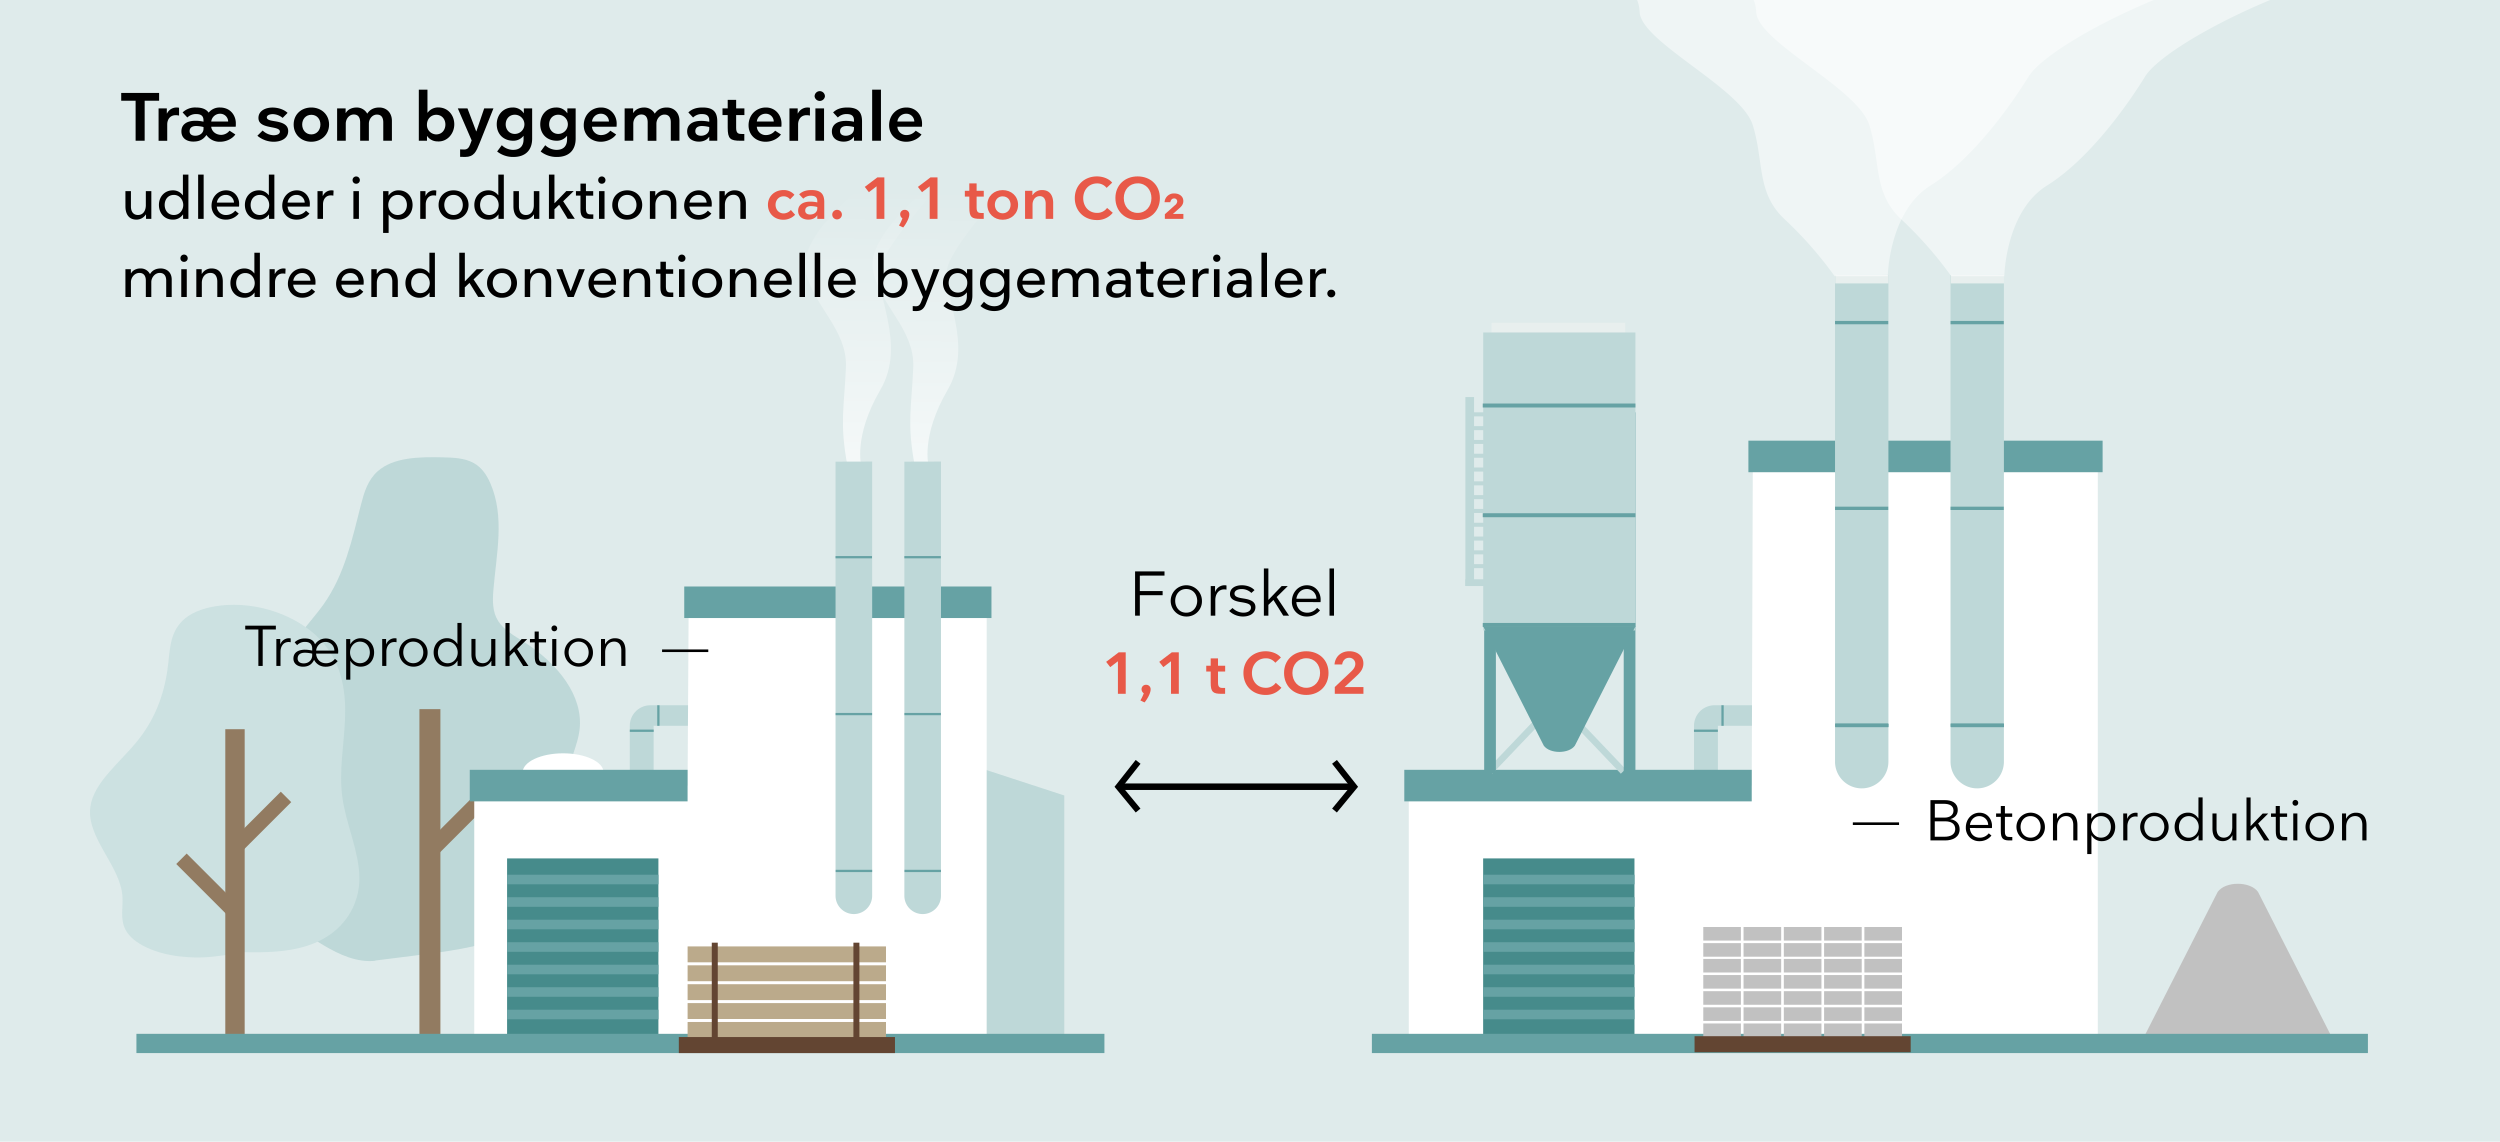 <svg id="Lag_1" data-name="Lag 1" xmlns="http://www.w3.org/2000/svg" xmlns:xlink="http://www.w3.org/1999/xlink" width="1920" height="876.82" viewBox="0 0 1920 876.82"><defs><style>.cls-1{fill:#dfebeb;}.cls-2{fill:url(#Ikke-navngivet_forløb_21);}.cls-3{fill:url(#Ikke-navngivet_forløb_21-2);}.cls-4{fill:#bed8d8;}.cls-5{fill:#927b61;}.cls-6{fill:#cce1e1;}.cls-17,.cls-7{fill:#fff;}.cls-8{fill:#66a2a4;}.cls-9{fill:#468b8b;}.cls-10{fill:#bbaa8b;}.cls-11{fill:#634532;}.cls-12,.cls-16{fill:none;stroke:#000;stroke-miterlimit:10;}.cls-12{stroke-width:4.72px;}.cls-13{fill:#e85948;}.cls-14{fill:#c1c1c1;}.cls-15{fill:#e8efee;}.cls-16{stroke-width:2px;}.cls-17{opacity:0.5;}</style><linearGradient id="Ikke-navngivet_forløb_21" x1="721.6" y1="457.43" x2="725.15" y2="145.45" gradientUnits="userSpaceOnUse"><stop offset="0" stop-color="#fff"/><stop offset="1" stop-color="#fff" stop-opacity="0"/></linearGradient><linearGradient id="Ikke-navngivet_forløb_21-2" x1="669.91" y1="456.8" x2="673.46" y2="144.83" xlink:href="#Ikke-navngivet_forløb_21"/></defs><rect class="cls-1" x="-17.19" y="-201.42" width="1954.38" height="1172.91"/><path class="cls-2" d="M713.2,357.75s-6.3-22.45,14.58-58.3-5.52-74.84,0-94.54,52-69.72,52-69.72H723.05s-57.51,43.33-52.78,71.3,32.3,45.69,31.11,75.63-5.12,42.54,1.19,75.63Z"/><path class="cls-3" d="M661.5,357.75s-6.3-22.45,14.58-58.3-5.52-74.84,0-94.54,52-69.72,52-69.72H671.35s-57.51,43.33-52.79,71.3,32.31,45.69,31.12,75.63-5.12,42.54,1.19,75.63Z"/><path class="cls-4" d="M288.71,737.83c-14.31,1.72-28.13-4.7-39.94-11.7-20.61-12.22-40.67-30-39-51.16,1.4-17.69,17.66-31.94,24-48.84,15.06-40.14-28-84-12.13-123.87,5.55-13.92,17.65-25.19,26.63-37.79,16.54-23.24,22.21-50.61,29-77.07,2.36-9.17,5.18-18.78,12.89-25.57,12.08-10.65,31.84-11,49.36-10.61,8.41.18,17.32.49,24.33,4.4,6.25,3.5,10,9.37,12.62,15.27,11.5,26.08,4.62,54.92,2.42,82.67-.64,8-.75,16.51,3.83,23.58,4.45,6.87,12.62,11.34,20,16.07,25.23,16.11,45.69,41.1,42.34,67.56-1.37,10.86-6.63,21.13-8.76,31.91-5.62,28.37,10.65,58.39-.08,85.72-7.41,18.88-26.91,33.05-48.49,41.24S342.42,730.87,319,733.82l-31.18,3.92"/><rect class="cls-5" x="322.12" y="544.62" width="16.11" height="256.75"/><rect class="cls-5" x="347.17" y="600.34" width="12.26" height="60.5" transform="translate(549.37 -65.13) rotate(45)"/><path class="cls-6" d="M276,673.58c-.45-20.64-10.29-40.71-13.08-61.27-2.71-19.95,1.26-40,2.06-60s-1.87-40.81-16.61-58.39-44-31.19-74.59-29.26c-10.77.68-21.5,3.34-29.06,8.38-13.46,9-14.07,22.91-15.37,35.44-2.15,20.68-8.59,41.46-23.26,59.85-13.54,17-34.3,32.51-36.73,51.57-3,23.46,22.89,44.76,24.66,68.27.64,8.55-1.9,17.39,2.19,25.53,5.73,11.4,23.62,18.74,41.76,20.82s26.84-.06,44.94-2.28l3.78-1c16.91.42,34.52,0,49.63-5C264.64,717,276.48,694.22,276,673.58Z"/><rect class="cls-5" x="173.03" y="560.03" width="14.88" height="243.02" transform="translate(360.94 1363.08) rotate(180)"/><rect class="cls-5" x="153.44" y="651.36" width="11.32" height="55.89" transform="translate(751.95 1047.14) rotate(135)"/><rect class="cls-5" x="194.23" y="603.85" width="11.32" height="55.89" transform="translate(505.29 43.71) rotate(45)"/><polygon class="cls-4" points="817.38 610.94 722.66 579.99 722.66 802.35 817.38 802.35 817.38 610.94"/><ellipse class="cls-7" cx="432.47" cy="593.33" rx="31.13" ry="14.78"/><path class="cls-4" d="M531.9,541.64H499.47a15.79,15.79,0,0,0-15.78,15.78h0v58H502v-58H531.9Z"/><polygon class="cls-7" points="757.77 802.35 364.22 802.35 364.22 603.33 528.06 603.33 528.91 462.54 757.77 462.54 757.77 802.35"/><rect class="cls-8" x="525.5" y="450.43" width="235.94" height="24.23"/><rect class="cls-8" x="360.78" y="591.22" width="167.28" height="24.23"/><rect class="cls-9" x="389.44" y="659.26" width="116.22" height="143.09"/><rect class="cls-8" x="389.44" y="671.79" width="116.22" height="7.35"/><rect class="cls-8" x="389.44" y="689.07" width="116.22" height="7.35"/><rect class="cls-8" x="389.44" y="706.35" width="116.22" height="7.35"/><rect class="cls-8" x="389.44" y="723.63" width="116.22" height="7.35"/><rect class="cls-8" x="389.44" y="740.91" width="116.22" height="7.35"/><rect class="cls-8" x="389.44" y="758.18" width="116.22" height="7.35"/><rect class="cls-8" x="389.44" y="775.46" width="116.22" height="7.35"/><rect x="389.44" y="798" width="116.22" height="5.05"/><path class="cls-4" d="M708.61,702h0a14.05,14.05,0,0,1-14.06-14.05V354.55l28.11-.08V687.92A14,14,0,0,1,708.61,702Z"/><rect class="cls-8" x="694.67" y="668" width="28" height="1.76"/><rect class="cls-8" x="694.61" y="547.53" width="28" height="1.76"/><rect class="cls-8" x="694.55" y="427.05" width="28" height="1.76"/><path class="cls-4" d="M655.76,702h0a14.06,14.06,0,0,1-14.06-14.05V354.55l28.12-.08V687.92A14.06,14.06,0,0,1,655.76,702Z"/><rect class="cls-8" x="641.82" y="668" width="28" height="1.76"/><rect class="cls-8" x="641.76" y="547.53" width="28" height="1.76"/><rect class="cls-8" x="641.7" y="427.05" width="28" height="1.76"/><rect class="cls-8" x="497.75" y="548.65" width="15.79" height="1.76" transform="translate(-43.89 1055.17) rotate(-90)"/><rect class="cls-8" x="483.69" y="560.33" width="18.35" height="1.76"/><rect class="cls-8" x="104.77" y="793.98" width="743.42" height="14.79"/><rect class="cls-10" x="528.08" y="726.85" width="152.36" height="12.21"/><rect class="cls-10" x="528.08" y="741.36" width="152.36" height="12.21"/><rect class="cls-10" x="528.08" y="755.87" width="152.36" height="12.21"/><rect class="cls-10" x="528.08" y="770.38" width="152.36" height="12.21"/><rect class="cls-10" x="528.08" y="784.88" width="152.36" height="12.21"/><rect class="cls-11" x="546.65" y="723.98" width="4.6" height="75.7"/><rect class="cls-11" x="655.42" y="723.98" width="4.6" height="75.7"/><rect class="cls-11" x="521.34" y="796.45" width="166" height="12.32"/><line class="cls-12" x1="858.98" y1="604.22" x2="1039.97" y2="604.22"/><polyline class="cls-12" points="1024.89 622.49 1039.97 604.22 1024.89 585.11"/><line class="cls-12" x1="1039.97" y1="604.22" x2="858.98" y2="604.22"/><polyline class="cls-12" points="874.06 622.49 858.98 604.22 874.06 585.11"/><path d="M875.39,442.09v11.85H892.9v3.17H875.39v15.74h-3.65v-34h22.6v3.21Z"/><path d="M911,473.48a12,12,0,1,1,12.09-12.05A11.67,11.67,0,0,1,911,473.48Zm0-21.12c-5.33,0-8.45,4.27-8.45,9.07s3.12,9.12,8.45,9.12,8.45-4.32,8.45-9.12S916.37,452.36,911,452.36Z"/><path d="M940.45,449.48a7.17,7.17,0,0,1,1.49.15v3.21a9.7,9.7,0,0,0-1.77-.19c-4.71,0-6.82,4.13-6.82,8.2v12h-3.5V450.11h3.31v4.46h.09A7.64,7.64,0,0,1,940.45,449.48Z"/><path d="M954.61,473.48A15.16,15.16,0,0,1,944,469.21l2.59-2.26a12.13,12.13,0,0,0,8.26,3.6c3.31,0,5.9-1.39,5.9-3.94,0-2.73-2.93-3.36-7-4.08-.67-.09-1.34-.19-2.06-.33-4-.77-7.06-2.3-7.06-6,0-4.22,3.79-6.72,9.07-6.72,4.08,0,7.68,1.44,9.75,3.75l-2.4,2.15a10.78,10.78,0,0,0-7.3-3c-2.83,0-5.66,1-5.66,3.5s2.93,3.17,6.72,3.74c5.42.82,9.36,2.26,9.36,6.68S960.22,473.48,954.61,473.48Z"/><path d="M978,460.76l-3.89,3.79v8.3h-3.46V436.57h3.46v24.09h.09l10.13-10.55H989l-8.54,8.44,9.55,14.3h-4.46Z"/><path d="M995.59,462.39c.33,4.7,3.35,8.16,8.39,8.16a9.53,9.53,0,0,0,7.54-3.7l2.25,1.88a12.58,12.58,0,0,1-10.17,4.75,11.13,11.13,0,0,1-11.42-11.57c0-6.86,4.89-12.43,11.52-12.43,7,0,10.55,5.81,10.55,10.94,0,.67,0,1.35-.09,2Zm7.91-10c-4.7,0-7.43,3.89-7.87,7.44H1011A7.44,7.44,0,0,0,1003.5,452.36Z"/><path d="M1021.06,472.85V436.57h3.46v36.28Z"/><path class="cls-13" d="M864.56,532.85h-6v-25l-5.9,4.5-3.15-4.05,9.63-7.29h5.4Z"/><path class="cls-13" d="M880.22,525.92a3.37,3.37,0,0,1,3.46,3.65c0,3.06-3,8-4.68,9.9l-3.19-1.53a32.61,32.61,0,0,0,2.61-5.49,3.84,3.84,0,0,1-1.71-3.11A3.36,3.36,0,0,1,880.22,525.92Z"/><path class="cls-13" d="M905.33,532.85h-6v-25l-5.89,4.5-3.15-4.05,9.63-7.29h5.4Z"/><path class="cls-13" d="M940.88,532.85h-2.61c-6.75,0-8.46-1.3-8.46-8.64v-8.46h-3.42V511.3h3.42v-5.67h5.62v5.67h5.49v4.45h-5.49v8.6c0,3.78,1.76,4,3.83,4h1.62Z"/><path class="cls-13" d="M984.12,528.17a15.17,15.17,0,0,1-12.24,5.54c-9.72,0-16.92-6.93-16.92-16.83s7.38-16.7,17.06-16.7c4.5,0,9.18,1.71,11.7,4.82l-4.28,4a9.09,9.09,0,0,0-7.29-3.42c-6.39,0-10.66,5-10.66,11.3,0,6.43,4.23,11.34,10.57,11.34a9.17,9.17,0,0,0,7.74-3.83Z"/><path class="cls-13" d="M1003.2,533.71c-9.81,0-17.05-6.93-17.05-16.88s7.24-16.65,17.05-16.65,17.1,6.66,17.1,16.65S1013,533.71,1003.2,533.71Zm0-28.17c-6.43,0-10.62,5-10.62,11.29s4.23,11.39,10.62,11.39,10.62-5,10.62-11.39S1009.64,505.54,1003.2,505.54Z"/><path class="cls-13" d="M1047.12,532.85h-22v-5.22l12.69-12c1.71-1.62,3.06-3.46,3.06-5.76a4.55,4.55,0,0,0-4.81-4.68c-2.88,0-4.86,2.12-5.27,5.13h-5.89c.63-6.66,5.62-10.17,11.38-10.17,5.58,0,10.8,3.06,10.8,9.36,0,4.37-2.56,7.16-5.4,9.77l-9,8.37h14.44Z"/><path class="cls-14" d="M1794.6,804l-60.43-119c-6-8.35-25.05-8.35-31,0L1642.7,804Z"/><path class="cls-4" d="M1349.17,541.64h-32.42A15.79,15.79,0,0,0,1301,557.42h0v58h18.35v-58h29.86Z"/><polygon class="cls-7" points="1611.13 802.35 1081.94 802.35 1081.94 603.33 1345.33 603.33 1346.18 350.54 1611.13 350.54 1611.13 802.35"/><rect class="cls-8" x="1342.77" y="338.43" width="272.03" height="24.23"/><rect class="cls-8" x="1078.5" y="591.22" width="266.83" height="24.23"/><rect class="cls-9" x="1139.05" y="659.26" width="116.22" height="143.09"/><rect class="cls-8" x="1139.05" y="671.79" width="116.22" height="7.35"/><rect class="cls-8" x="1139.05" y="689.07" width="116.22" height="7.35"/><rect class="cls-8" x="1139.05" y="706.35" width="116.22" height="7.35"/><rect class="cls-8" x="1139.05" y="723.63" width="116.22" height="7.35"/><rect class="cls-8" x="1139.05" y="740.91" width="116.22" height="7.35"/><rect class="cls-8" x="1139.05" y="758.18" width="116.22" height="7.35"/><rect class="cls-8" x="1139.05" y="775.46" width="116.22" height="7.35"/><rect x="1139.05" y="798" width="116.22" height="5.05"/><path class="cls-4" d="M1429.8,605.47h0A20.5,20.5,0,0,1,1409.3,585V211.18l41-.12V585A20.51,20.51,0,0,1,1429.8,605.47Z"/><rect class="cls-15" x="1409.47" y="211.06" width="40.85" height="6.59"/><rect class="cls-8" x="1409.47" y="555.91" width="40.85" height="2.57"/><rect class="cls-8" x="1409.38" y="555.62" width="40.85" height="2.57"/><rect class="cls-8" x="1409.3" y="246.47" width="40.85" height="2.57"/><rect class="cls-8" x="1409.3" y="389.11" width="40.85" height="2.57"/><path class="cls-4" d="M1518.55,605.47h0A20.51,20.51,0,0,1,1498,585V211.18l41-.12V585A20.5,20.5,0,0,1,1518.55,605.47Z"/><rect class="cls-15" x="1498.21" y="211.06" width="40.85" height="6.59"/><rect class="cls-8" x="1498.21" y="555.91" width="40.85" height="2.57"/><rect class="cls-8" x="1498.12" y="555.62" width="40.85" height="2.57"/><rect class="cls-8" x="1498.04" y="246.47" width="40.85" height="2.57"/><rect class="cls-8" x="1498.04" y="389.11" width="40.85" height="2.57"/><rect class="cls-8" x="1315.02" y="548.65" width="15.79" height="1.76" transform="translate(773.38 1872.44) rotate(-90)"/><rect class="cls-8" x="1300.96" y="560.33" width="18.35" height="1.76"/><rect class="cls-8" x="1053.61" y="793.98" width="764.95" height="14.79"/><rect class="cls-4" x="1192.97" y="464.68" width="5.13" height="148.09" transform="translate(-41.65 973.37) rotate(-43.61)"/><rect class="cls-4" x="1192.97" y="464.68" width="5.13" height="148.09" transform="translate(1689.48 1753.45) rotate(-136.39)"/><rect class="cls-4" x="1125.42" y="304.94" width="6.66" height="145.11"/><rect class="cls-15" x="1145.49" y="247.95" width="102.67" height="10.83"/><rect class="cls-4" x="1128.75" y="316.66" width="15.59" height="3.1"/><rect class="cls-4" x="1128.75" y="327.26" width="15.59" height="3.1"/><rect class="cls-4" x="1128.75" y="337.86" width="15.59" height="3.1"/><rect class="cls-4" x="1128.75" y="348.46" width="15.59" height="3.1"/><rect class="cls-4" x="1128.75" y="359.06" width="15.59" height="3.1"/><rect class="cls-4" x="1128.75" y="369.66" width="15.59" height="3.1"/><rect class="cls-4" x="1128.75" y="380.26" width="15.59" height="3.1"/><rect class="cls-4" x="1128.75" y="390.86" width="15.59" height="3.1"/><rect class="cls-4" x="1128.75" y="401.46" width="15.59" height="3.1"/><rect class="cls-4" x="1128.75" y="412.06" width="15.59" height="3.1"/><rect class="cls-4" x="1128.75" y="422.66" width="15.59" height="3.1"/><rect class="cls-4" x="1128.75" y="433.26" width="15.59" height="3.1"/><rect class="cls-4" x="1125.42" y="444.89" width="26.65" height="5.17"/><rect class="cls-8" x="1139.85" y="316.66" width="8.99" height="277.45"/><rect class="cls-8" x="1247.01" y="316.66" width="8.99" height="277.45"/><rect class="cls-4" x="1139.11" y="255.34" width="116.89" height="228.84"/><path class="cls-8" d="M1139.11,481.08l46.51,91.57c4.61,6.43,19.27,6.43,23.88,0L1256,481.08Z"/><rect class="cls-8" x="1138.75" y="309.9" width="117.26" height="3.06"/><rect class="cls-8" x="1138.75" y="394.16" width="117.26" height="3.06"/><rect class="cls-8" x="1138.75" y="478.42" width="117.26" height="3.06"/><rect class="cls-14" x="1308.11" y="736.45" width="28.9" height="10.43"/><rect class="cls-14" x="1308.11" y="748.84" width="28.9" height="10.43"/><rect class="cls-14" x="1308.11" y="761.23" width="28.9" height="10.43"/><rect class="cls-14" x="1308.11" y="773.63" width="28.9" height="10.43"/><rect class="cls-14" x="1308.11" y="786.02" width="28.9" height="10.43"/><rect class="cls-14" x="1339.04" y="736.45" width="28.9" height="10.43"/><rect class="cls-14" x="1339.04" y="748.84" width="28.9" height="10.43"/><rect class="cls-14" x="1339.04" y="761.23" width="28.9" height="10.43"/><rect class="cls-14" x="1339.04" y="773.63" width="28.9" height="10.43"/><rect class="cls-14" x="1339.04" y="786.02" width="28.9" height="10.43"/><rect class="cls-14" x="1369.97" y="736.45" width="28.9" height="10.43"/><rect class="cls-14" x="1369.97" y="748.84" width="28.9" height="10.43"/><rect class="cls-14" x="1369.97" y="761.23" width="28.9" height="10.43"/><rect class="cls-14" x="1369.97" y="773.63" width="28.9" height="10.43"/><rect class="cls-14" x="1369.97" y="786.02" width="28.9" height="10.43"/><rect class="cls-14" x="1400.91" y="736.45" width="28.9" height="10.43"/><rect class="cls-14" x="1400.91" y="748.84" width="28.9" height="10.43"/><rect class="cls-14" x="1400.91" y="761.23" width="28.9" height="10.43"/><rect class="cls-14" x="1400.91" y="773.63" width="28.9" height="10.43"/><rect class="cls-14" x="1400.91" y="786.02" width="28.9" height="10.43"/><rect class="cls-14" x="1431.84" y="736.45" width="28.9" height="10.43"/><rect class="cls-14" x="1431.84" y="748.84" width="28.9" height="10.43"/><rect class="cls-14" x="1308.11" y="711.93" width="28.9" height="10.43"/><rect class="cls-14" x="1308.11" y="724.32" width="28.9" height="10.43"/><rect class="cls-14" x="1339.04" y="711.93" width="28.9" height="10.43"/><rect class="cls-14" x="1339.04" y="724.32" width="28.9" height="10.43"/><rect class="cls-14" x="1369.97" y="711.93" width="28.9" height="10.43"/><rect class="cls-14" x="1369.97" y="724.32" width="28.9" height="10.43"/><rect class="cls-14" x="1400.91" y="711.93" width="28.9" height="10.43"/><rect class="cls-14" x="1400.91" y="724.32" width="28.9" height="10.43"/><rect class="cls-14" x="1431.84" y="711.93" width="28.9" height="10.43"/><rect class="cls-14" x="1431.84" y="724.32" width="28.9" height="10.43"/><rect class="cls-14" x="1431.84" y="761.23" width="28.9" height="10.43"/><rect class="cls-14" x="1431.84" y="773.63" width="28.9" height="10.43"/><rect class="cls-14" x="1431.84" y="786.02" width="28.9" height="10.43"/><rect class="cls-11" x="1301.42" y="795.8" width="166" height="12.32"/><path d="M201.75,483.45v28h-3.32v-28H188.34v-2.93h23.51v2.93Z"/><path d="M221.9,490.18a7.27,7.27,0,0,1,1.35.13v2.93a8.84,8.84,0,0,0-1.61-.17c-4.29,0-6.21,3.75-6.21,7.47v10.92h-3.19V490.75h3v4.06h.08A7,7,0,0,1,221.9,490.18Z"/><path d="M242,494.77a9.76,9.76,0,0,1,8.17-4.41c6.38,0,9.58,5.15,9.58,9.83,0,.61-.05,1.22-.09,1.79H242.75c.35,4.28,3.1,7.39,7.64,7.39a8.59,8.59,0,0,0,6.86-3.37l2.06,1.71a11.36,11.36,0,0,1-9.22,4.32,9.6,9.6,0,0,1-8.83-5.2h-.09c-1.88,3.89-4.85,5.2-8.52,5.2s-7.3-2-7.3-6.25c0-3.84,2.54-6.73,8.83-6.81a25.61,25.61,0,0,1,5.59.69v-1.44c0-3.49-1.74-5.24-5.59-5.24a8.08,8.08,0,0,0-6,2.49l-1.88-2.19a10.86,10.86,0,0,1,8-2.92c4.06,0,6.6,1.39,7.6,4.41ZM239.77,502a25.16,25.16,0,0,0-5.59-.7c-3.76,0-5.59,1.71-5.59,4.42s2.18,3.76,4.67,3.76c3.89,0,6.51-2.67,6.51-6.21ZM250,493a7.28,7.28,0,0,0-7.21,6.64h14A6.63,6.63,0,0,0,250,493Z"/><path d="M269.1,494.77a8.87,8.87,0,0,1,7.95-4.59c6.12,0,10.27,4.76,10.27,10.93S283.21,512,277,512a8.89,8.89,0,0,1-7.82-4.41h-.13V522h-3.19v-31.2H269v4Zm7.38-2c-4.5,0-7.64,3.89-7.64,8.31s3.14,8.26,7.64,8.26c4.86,0,7.56-3.94,7.56-8.26S281.34,492.8,276.48,492.8Z"/><path d="M303.19,490.18a7.27,7.27,0,0,1,1.35.13v2.93a8.85,8.85,0,0,0-1.62-.17c-4.28,0-6.2,3.75-6.2,7.47v10.92h-3.19V490.75h3v4.06h.09A7,7,0,0,1,303.19,490.18Z"/><path d="M317.39,512a10.93,10.93,0,1,1,11-11A10.63,10.63,0,0,1,317.39,512Zm0-19.23c-4.85,0-7.69,3.89-7.69,8.26s2.84,8.31,7.69,8.31,7.69-3.94,7.69-8.31S322.29,492.8,317.39,492.8Z"/><path d="M351.3,478.43h3.19v33h-3.1v-4h-.09a9,9,0,0,1-7.95,4.54c-6.21,0-10.31-4.85-10.31-10.92s4.19-10.93,10.27-10.93a9.07,9.07,0,0,1,7.91,4.46h.08Zm-7.47,30.94c4.55,0,7.69-3.85,7.69-8.26s-3.14-8.31-7.69-8.31c-4.81,0-7.52,4-7.52,8.31S339,509.37,343.83,509.37Z"/><path d="M370,512c-5.9,0-7.95-4.46-7.95-9.48v-11.8h3.14v11.71c0,3.37,1.27,6.91,5.6,6.91,4.1,0,6.46-3.54,6.46-8.09V490.75h3.19v20.71h-3.06v-3.84h-.17A8.07,8.07,0,0,1,370,512Z"/><path d="M394.88,500.45l-3.54,3.45v7.56h-3.15v-33h3.15v21.93h.08l9.22-9.61h4.29l-7.78,7.69,8.69,13h-4.06Z"/><path d="M417.08,511.46c-4.9,0-6.38-1.83-6.38-7.29v-10.8H407v-2.62h3.62V485h3.15v5.73h5.59v2.62H413.8v11.45c0,3.72,1.79,4,3.93,4h1.75v2.62Z"/><path d="M423.54,482.62a2.18,2.18,0,0,1,2.15-2.27,2.21,2.21,0,0,1,2.22,2.27,2.15,2.15,0,0,1-2.22,2.19A2.11,2.11,0,0,1,423.54,482.62Zm.57,28.84V490.75h3.15v20.71Z"/><path d="M444.39,512a10.93,10.93,0,1,1,11-11A10.63,10.63,0,0,1,444.39,512Zm0-19.23c-4.85,0-7.69,3.89-7.69,8.26s2.84,8.31,7.69,8.31,7.69-3.94,7.69-8.31S449.28,492.8,444.39,492.8Z"/><path d="M472.36,490.18c5.94,0,8,4.2,8,9.62v11.66h-3.19V499.53c0-3.36-1.4-6.77-5.51-6.77s-6.9,3.32-6.9,8.17v10.53h-3.19V490.75h3.1v4h.13A8.06,8.06,0,0,1,472.36,490.18Z"/><line class="cls-16" x1="543.96" y1="499.78" x2="508.47" y2="499.78"/><path d="M1493.85,645.45h-11.27V614.51h11.31c4.68,0,9.66,1.84,9.66,7.65,0,3.71-2.49,6.07-5.68,6.9v.09c3.72.44,7.13,3,7.13,7.69C1505,643,1499.71,645.45,1493.85,645.45Zm-1-28.14h-6.9v10.62h7.47c3.58,0,6.86-1.62,6.86-5.42S1497.08,617.31,1492.8,617.31Zm1,13.46h-7.95v11.84h7.51c4.2,0,8.22-1.44,8.22-5.9C1501.63,632.47,1498.31,630.77,1493.85,630.77Z"/><path d="M1512.86,635.92c.31,4.29,3.06,7.43,7.65,7.43a8.67,8.67,0,0,0,6.86-3.36l2.05,1.7a11.4,11.4,0,0,1-9.26,4.33,10.14,10.14,0,0,1-10.4-10.53c0-6.25,4.46-11.32,10.49-11.32,6.38,0,9.61,5.29,9.61,10,0,.61,0,1.23-.09,1.79Zm7.21-9.13c-4.28,0-6.77,3.54-7.16,6.77h14A6.77,6.77,0,0,0,1520.07,626.79Z"/><path d="M1543,645.45c-4.9,0-6.38-1.83-6.38-7.3V627.36H1533v-2.62h3.62V619h3.15v5.73h5.59v2.62h-5.59v11.45c0,3.71,1.79,4,3.93,4h1.75v2.62Z"/><path d="M1559.49,646a10.93,10.93,0,1,1,11-11A10.62,10.62,0,0,1,1559.49,646Zm0-19.23c-4.85,0-7.69,3.89-7.69,8.26s2.84,8.3,7.69,8.3,7.69-3.93,7.69-8.3S1564.39,626.79,1559.49,626.79Z"/><path d="M1587.46,624.17c6,0,8,4.19,8,9.61v11.67h-3.19V633.52c0-3.36-1.4-6.77-5.51-6.77s-6.9,3.32-6.9,8.17v10.53h-3.19V624.74h3.1v4h.13A8.07,8.07,0,0,1,1587.46,624.17Z"/><path d="M1606.21,628.76a8.86,8.86,0,0,1,8-4.59c6.12,0,10.27,4.76,10.27,10.92s-4.1,10.93-10.31,10.93a8.89,8.89,0,0,1-7.82-4.41h-.13v14.33H1603v-31.2h3.1v4Zm7.39-2c-4.51,0-7.65,3.89-7.65,8.3s3.14,8.26,7.65,8.26c4.85,0,7.56-3.93,7.56-8.26S1618.45,626.79,1613.6,626.79Z"/><path d="M1640.3,624.17a6.51,6.51,0,0,1,1.35.13v2.93a8.8,8.8,0,0,0-1.61-.18c-4.29,0-6.21,3.76-6.21,7.48v10.92h-3.19V624.74h3v4.06h.08A7,7,0,0,1,1640.3,624.17Z"/><path d="M1654.5,646a10.93,10.93,0,1,1,11-11A10.62,10.62,0,0,1,1654.5,646Zm0-19.23c-4.85,0-7.69,3.89-7.69,8.26s2.84,8.3,7.69,8.3,7.69-3.93,7.69-8.3S1659.4,626.79,1654.5,626.79Z"/><path d="M1688.42,612.41h3.19v33h-3.11v-4h-.08a9.06,9.06,0,0,1-8,4.55c-6.2,0-10.31-4.85-10.31-10.93s4.19-10.92,10.27-10.92a9,9,0,0,1,7.91,4.46h.09Zm-7.48,30.94c4.55,0,7.69-3.84,7.69-8.26s-3.14-8.3-7.69-8.3c-4.8,0-7.51,4-7.51,8.3S1676.14,643.35,1680.94,643.35Z"/><path d="M1707.12,646c-5.9,0-7.95-4.46-7.95-9.48v-11.8h3.14v11.71c0,3.36,1.27,6.9,5.6,6.9,4.1,0,6.47-3.54,6.47-8.08V624.74h3.19v20.71h-3.06v-3.84h-.18A8.07,8.07,0,0,1,1707.12,646Z"/><path d="M1732,634.44l-3.54,3.45v7.56h-3.15v-33h3.15v21.94h.08l9.22-9.61H1742l-7.78,7.69,8.7,13h-4.07Z"/><path d="M1754.19,645.45c-4.9,0-6.38-1.83-6.38-7.3V627.36h-3.67v-2.62h3.62V619h3.15v5.73h5.59v2.62h-5.59v11.45c0,3.71,1.79,4,3.93,4h1.75v2.62Z"/><path d="M1760.66,616.61a2.17,2.17,0,0,1,2.14-2.27,2.22,2.22,0,0,1,2.23,2.27,2.15,2.15,0,0,1-2.23,2.18A2.09,2.09,0,0,1,1760.66,616.61Zm.56,28.84V624.74h3.15v20.71Z"/><path d="M1781.5,646a10.93,10.93,0,1,1,11-11A10.62,10.62,0,0,1,1781.5,646Zm0-19.23c-4.85,0-7.69,3.89-7.69,8.26s2.84,8.3,7.69,8.3,7.69-3.93,7.69-8.3S1786.4,626.79,1781.5,626.79Z"/><path d="M1809.47,624.17c5.94,0,8,4.19,8,9.61v11.67h-3.19V633.52c0-3.36-1.4-6.77-5.51-6.77s-6.9,3.32-6.9,8.17v10.53h-3.19V624.74h3.1v4h.13A8.07,8.07,0,0,1,1809.47,624.17Z"/><line class="cls-16" x1="1458.47" y1="632.59" x2="1422.98" y2="632.59"/><path d="M111.1,108.09h-6.95V77.37H93.09v-6H122.2v6H111.1Z"/><path d="M121.79,83.24h6.33v3.89h.16a8.13,8.13,0,0,1,7.31-4.57,7.06,7.06,0,0,1,1.92.21v6a10.27,10.27,0,0,0-2.59-.31c-4.31,0-6.49,3.37-6.49,7.11v12.55h-6.64Z"/><path d="M160.3,86.45a10.73,10.73,0,0,1,8.56-3.89c8.15,0,12,6,12.25,11.57,0,.58,0,1.2,0,1.77a13,13,0,0,1-.1,1.45H162.22c.36,3.58,3.58,6.23,7.78,6.23a8.31,8.31,0,0,0,6.28-3.22l4.46,2.91c-2.07,3-6.53,5.6-11.78,5.6a12.18,12.18,0,0,1-10.37-5.14h-.11c-2.59,3.79-5.86,5-10.07,5-4.61,0-9.08-2.28-9.08-7.84,0-4.77,3.38-8.14,10.95-8.14a26.49,26.49,0,0,1,6,.72V92.42c0-3.16-1.61-4.82-5.6-4.82a9.33,9.33,0,0,0-6.8,2.64l-3.63-3.89a13.8,13.8,0,0,1,10.17-3.79c3.53,0,7.52.68,9.75,3.89Zm-4,11.11a24.57,24.57,0,0,0-5.6-.78c-3.58,0-5.09,1.66-5.09,4s1.77,3.47,4.41,3.47c3.22,0,6.28-1.92,6.28-5.39Zm5.92-4.2h13a6.06,6.06,0,0,0-6.22-6A6.8,6.8,0,0,0,162.22,93.36Z"/><path d="M217.07,90.55a12.34,12.34,0,0,0-7.47-2.9c-2.23,0-4.67.72-4.67,2.54s2.54,2.34,6.12,2.91c5.5.88,10.28,2.44,10.28,7.57,0,5.66-5.45,8.2-11.16,8.2a19.61,19.61,0,0,1-12.51-4.62l4.05-4a12.86,12.86,0,0,0,8.41,3.63c2.39,0,4.83-.83,4.83-2.8,0-4.93-16.46-1.45-16.46-10.48,0-5.35,5.14-8,10.8-8,4.25,0,8.87,1.46,11.57,4.1Z"/><path d="M239.08,108.87c-7.53,0-13.55-5.34-13.55-13.23s6-13.08,13.55-13.08,13.65,5.24,13.65,13.08S246.66,108.87,239.08,108.87Zm0-20.7c-4.36,0-7,3.47-7,7.47s2.6,7.58,7,7.58,7-3.53,7-7.58S243.54,88.17,239.08,88.17Z"/><path d="M294.35,108.09V94c0-3.53-1.35-6-4.88-6S283.3,91.38,283.3,95v13.07h-6.7V94c0-3.48-1.3-6.07-4.88-6.07s-6.17,3.37-6.17,7.06v13.07H258.9V83.24h6.54v3.47h.16c1.56-2.75,4.88-4.15,8.3-4.15a9.21,9.21,0,0,1,8.1,4.67h.1c1.87-2.9,4.83-4.67,9.19-4.67,5.29,0,9.7,3.74,9.7,10.28v15.25Z"/><path d="M327.93,104.51v3.58h-6.28V68.86h6.64V86.51h.16a9.92,9.92,0,0,1,8.14-4c7.43,0,12.3,5.92,12.3,13s-5.45,13.75-13.13,13.08a9.53,9.53,0,0,1-7.73-4.16ZM335,88.17c-4.21,0-7.11,3.47-7.11,7.52a7.25,7.25,0,0,0,7.11,7.53c4.51,0,7.06-3.58,7.06-7.58S339.5,88.17,335,88.17Z"/><path d="M365.71,100.88h.15l6-17.64h7.11L368.3,110c-2.54,6.39-4.25,10.54-11.1,10.54-1.4,0-2.65,0-3.84-.1v-5.71c.93.05,2.23.1,3.16.1,2.49,0,3.58-1.4,4.52-3.79l1.19-3.21-10.64-24.6H359Z"/><path d="M385.38,111.52A12.7,12.7,0,0,0,394,115.1c5.76,0,8.1-3.42,8.1-8.1v-2.64H402a9.77,9.77,0,0,1-7.79,3.73c-7.52,0-12.71-5.08-12.71-12.66,0-7,4.77-12.87,12.3-12.87a9.76,9.76,0,0,1,8.4,4.36h.11V83.24h6.38v23.25c0,8.35-4.67,14.06-14.48,14.06a19.69,19.69,0,0,1-12.4-4.2Zm10-8.67a7.37,7.37,0,0,0,0-14.74c-4.31,0-7,3.33-7,7.37C388.34,99.32,391,102.85,395.34,102.85Z"/><path d="M418.75,111.52a12.7,12.7,0,0,0,8.66,3.58c5.76,0,8.1-3.42,8.1-8.1v-2.64h-.11a9.73,9.73,0,0,1-7.78,3.73c-7.52,0-12.71-5.08-12.71-12.66,0-7,4.77-12.87,12.3-12.87a9.76,9.76,0,0,1,8.4,4.36h.11V83.24h6.38v23.25c0,8.35-4.67,14.06-14.48,14.06a19.69,19.69,0,0,1-12.4-4.2Zm10-8.67a7.37,7.37,0,0,0,0-14.74c-4.31,0-7,3.33-7,7.37C421.7,99.32,424.4,102.85,428.71,102.85Z"/><path d="M454.66,97.35a6.82,6.82,0,0,0,7.21,6.38,9,9,0,0,0,6.85-3.37l4.47,2.91c-2.08,3-6.6,5.6-11.79,5.6-7,0-13.07-4.82-13.07-12.66s5.76-13.65,13.28-13.65,12,6.07,12,12.35c0,.89-.05,1.66-.1,2.44Zm0-4h13a6.07,6.07,0,0,0-6.28-6A6.75,6.75,0,0,0,454.66,93.36Z"/><path d="M515.17,108.09V94c0-3.53-1.35-6-4.88-6s-6.17,3.42-6.17,7.06v13.07h-6.7V94c0-3.48-1.3-6.07-4.88-6.07s-6.17,3.37-6.17,7.06v13.07h-6.65V83.24h6.54v3.47h.16c1.56-2.75,4.88-4.15,8.3-4.15a9.21,9.21,0,0,1,8.1,4.67h.1c1.87-2.9,4.83-4.67,9.19-4.67,5.29,0,9.7,3.74,9.7,10.28v15.25Z"/><path d="M538.52,92.84a28.62,28.62,0,0,1,6.18.67V92.42c0-3.16-1.61-4.82-5.6-4.82a9.32,9.32,0,0,0-6.8,2.64l-3.64-3.89c2.65-2.54,6-3.79,10.9-3.79,7.84,0,11.31,3.12,11.31,10.64v14.89H544.7v-3h-.16c-1.5,2.44-4.56,3.69-7.73,3.69-4.62,0-9.08-2.28-9.08-7.84C527.73,96.11,531.31,92.84,538.52,92.84Zm6.18,4.72a24.57,24.57,0,0,0-5.6-.78c-3.59,0-5.09,1.66-5.09,4s1.76,3.47,4.41,3.47c3.22,0,6.28-1.92,6.28-5.39Z"/><path d="M571.63,108.09h-3c-7.78,0-9.75-1.5-9.75-10V88.37h-4V83.24h4V76.7h6.48v6.54h6.34v5.13h-6.34v9.92c0,4.36,2,4.61,4.42,4.61h1.86Z"/><path d="M581.24,97.35a6.81,6.81,0,0,0,7.21,6.38,9,9,0,0,0,6.85-3.37l4.46,2.91c-2.07,3-6.59,5.6-11.78,5.6-7.06,0-13.08-4.82-13.08-12.66s5.76-13.65,13.29-13.65,12,6.07,12,12.35c0,.89,0,1.66-.11,2.44Zm0-4h13a6.07,6.07,0,0,0-6.28-6A6.75,6.75,0,0,0,581.24,93.36Z"/><path d="M606.3,83.24h6.33v3.89h.16a8.16,8.16,0,0,1,7.32-4.57,7.15,7.15,0,0,1,1.92.21v6a10.41,10.41,0,0,0-2.6-.31c-4.31,0-6.49,3.37-6.49,7.11v12.55H606.3Z"/><path d="M629.55,70a4,4,0,0,1,4,4,4,4,0,0,1-7.94,0A4,4,0,0,1,629.55,70Zm-3.32,13.24h6.64v24.85h-6.64Z"/><path d="M649.69,92.84a28.6,28.6,0,0,1,6.17.67V92.42c0-3.16-1.61-4.82-5.6-4.82a9.33,9.33,0,0,0-6.8,2.64l-3.63-3.89c2.64-2.54,6-3.79,10.9-3.79,7.83,0,11.31,3.12,11.31,10.64v14.89h-6.18v-3h-.15c-1.51,2.44-4.57,3.69-7.73,3.69-4.62,0-9.09-2.28-9.09-7.84C638.89,96.11,642.47,92.84,649.69,92.84Zm6.17,4.72a24.57,24.57,0,0,0-5.6-.78c-3.58,0-5.09,1.66-5.09,4s1.77,3.47,4.41,3.47c3.22,0,6.28-1.92,6.28-5.39Z"/><path d="M676.57,108.09h-6.75V68.86h6.75Z"/><path d="M689.18,97.35a6.83,6.83,0,0,0,7.22,6.38,9,9,0,0,0,6.85-3.37l4.46,2.91c-2.08,3-6.59,5.6-11.78,5.6-7.06,0-13.08-4.82-13.08-12.66s5.76-13.65,13.29-13.65,12,6.07,12,12.35c0,.89,0,1.66-.1,2.44Zm0-4h13a6.07,6.07,0,0,0-6.28-6A6.75,6.75,0,0,0,689.18,93.36Z"/><path d="M96.32,146.77h4.23v11.65c0,3.46,1.31,6.7,5.45,6.7s6-3.6,6-7.56V146.77h4.23v21.32h-4.09v-3.33h-.18a8.5,8.5,0,0,1-7.11,3.92c-6.21,0-8.51-4.68-8.51-10.21Z"/><path d="M132.81,168.68c-6.56,0-10.75-5-10.75-11.29s4.32-11.21,10.71-11.21a9.28,9.28,0,0,1,7.61,3.78h.09V134.08h4.22v34H140.6v-3.37h-.09A9.11,9.11,0,0,1,132.81,168.68Zm.73-3.56c4.31,0,7.19-3.6,7.19-7.69s-2.88-7.74-7.19-7.74c-4.64,0-7.07,3.69-7.07,7.7S128.9,165.12,133.54,165.12Z"/><path d="M156.4,168.09h-4.23v-34h4.23Z"/><path d="M166.52,158.65a6.83,6.83,0,0,0,7.29,6.47,8.9,8.9,0,0,0,6.84-3.33l2.7,2.25a12.55,12.55,0,0,1-10,4.64c-6.17,0-10.89-4.41-10.89-10.66,0-6.48,4.68-11.84,11.2-11.84s10,5.45,10,10.22c0,.8,0,1.53-.09,2.25Zm0-3.06h13.18a6.14,6.14,0,0,0-6.34-5.9A6.74,6.74,0,0,0,166.57,155.59Z"/><path d="M198.83,168.68c-6.57,0-10.75-5-10.75-11.29s4.32-11.21,10.7-11.21a9.27,9.27,0,0,1,7.61,3.78h.09V134.08h4.23v34h-4.1v-3.37h-.09A9.1,9.1,0,0,1,198.83,168.68Zm.72-3.56c4.32,0,7.2-3.6,7.2-7.69s-2.88-7.74-7.2-7.74c-4.63,0-7.07,3.69-7.07,7.7S194.92,165.12,199.55,165.12Z"/><path d="M220.84,158.65c.49,4.18,3.28,6.47,7.29,6.47a8.92,8.92,0,0,0,6.84-3.33l2.69,2.25a12.55,12.55,0,0,1-10,4.64c-6.16,0-10.89-4.41-10.89-10.66,0-6.48,4.68-11.84,11.2-11.84s10,5.45,10,10.22c0,.8-.05,1.53-.09,2.25Zm0-3.06h13.18a6.14,6.14,0,0,0-6.34-5.9A6.75,6.75,0,0,0,220.88,155.59Z"/><path d="M243.83,146.77h4v3.59H248a7.22,7.22,0,0,1,6.52-4.18,6.79,6.79,0,0,1,1.67.18l-.18,3.91a8.77,8.77,0,0,0-1.94-.22c-4,0-6,3.29-6,6.84v11.2h-4.23Z"/><path d="M273.53,135.52a2.79,2.79,0,0,1,2.83,2.83,2.72,2.72,0,0,1-2.83,2.75,2.68,2.68,0,0,1-2.75-2.75A2.75,2.75,0,0,1,273.53,135.52Zm-2.12,11.25h4.24v21.32h-4.24Z"/><path d="M298.46,178.89h-4.23V146.77h4.14v3.33h.13a8.91,8.91,0,0,1,7.7-3.92c6.34,0,10.66,4.91,10.66,11.21s-4.18,11.29-10.75,11.29a9,9,0,0,1-7.52-3.78h-.13Zm6.93-29.2c-4.32,0-7.2,3.65-7.2,7.74s2.88,7.69,7.2,7.69c4.63,0,7.11-3.73,7.11-7.73S310,149.69,305.39,149.69Z"/><path d="M322.76,146.77h4v3.59h.14a7.22,7.22,0,0,1,6.52-4.18,6.79,6.79,0,0,1,1.67.18l-.18,3.91a8.77,8.77,0,0,0-1.94-.22c-4.05,0-6,3.29-6,6.84v11.2h-4.23Z"/><path d="M348.32,168.68a11.07,11.07,0,0,1-11.48-11.29c0-6.58,5-11.21,11.48-11.21s11.52,4.63,11.52,11.21S354.84,168.68,348.32,168.68Zm0-19c-4.55,0-7.11,3.65-7.11,7.7s2.56,7.73,7.11,7.73,7.11-3.68,7.11-7.73S352.91,149.69,348.32,149.69Z"/><path d="M375.05,168.68c-6.57,0-10.76-5-10.76-11.29s4.32-11.21,10.71-11.21a9.27,9.27,0,0,1,7.61,3.78h.09V134.08h4.23v34h-4.1v-3.37h-.09A9.11,9.11,0,0,1,375.05,168.68Zm.72-3.56c4.32,0,7.2-3.6,7.2-7.69s-2.88-7.74-7.2-7.74c-4.64,0-7.07,3.69-7.07,7.7S371.13,165.12,375.77,165.12Z"/><path d="M394.31,146.77h4.23v11.65c0,3.46,1.3,6.7,5.44,6.7s6-3.6,6-7.56V146.77h4.23v21.32h-4.1v-3.33h-.18a8.48,8.48,0,0,1-7.11,3.92c-6.21,0-8.5-4.68-8.5-10.21Z"/><path d="M429.41,157.25l-3.6,3.46v7.38h-4.23v-34h4.23V156h.13l9-9.26h5.67l-8.1,7.83,8.95,13.49H436Z"/><path d="M455.64,168.09h-2.38c-5,0-7.47-1.17-7.47-7.19V150.23h-3.47v-3.46h3.47V141H450v5.81h5.58v3.46H450v10c0,4.27,2,4.4,4.14,4.4h1.53Z"/><path d="M462.17,135.52a2.79,2.79,0,0,1,2.83,2.83,2.72,2.72,0,0,1-2.83,2.75,2.68,2.68,0,0,1-2.75-2.75A2.75,2.75,0,0,1,462.17,135.52Zm-2.12,11.25h4.23v21.32h-4.23Z"/><path d="M481.7,168.68a11.07,11.07,0,0,1-11.48-11.29c0-6.58,4.95-11.21,11.48-11.21s11.52,4.63,11.52,11.21S488.22,168.68,481.7,168.68Zm0-19c-4.55,0-7.11,3.65-7.11,7.7s2.56,7.73,7.11,7.73,7.11-3.68,7.11-7.73S486.29,149.69,481.7,149.69Z"/><path d="M519.45,168.09h-4.23V156.31c0-3.47-1.35-6.71-5.31-6.71s-6.57,3.24-6.57,7.7v10.79h-4.23V146.77h4.14v3.5h.18a8.41,8.41,0,0,1,7.47-4.09c6.17,0,8.55,4.55,8.55,10.08Z"/><path d="M529.49,158.65c.49,4.18,3.28,6.47,7.29,6.47a8.92,8.92,0,0,0,6.84-3.33l2.7,2.25a12.58,12.58,0,0,1-10,4.64c-6.16,0-10.89-4.41-10.89-10.66,0-6.48,4.68-11.84,11.21-11.84s10,5.45,10,10.22c0,.8-.05,1.53-.09,2.25Zm0-3.06h13.19a6.15,6.15,0,0,0-6.35-5.9A6.75,6.75,0,0,0,529.53,155.59Z"/><path d="M572.82,168.09h-4.23V156.31c0-3.47-1.35-6.71-5.31-6.71s-6.57,3.24-6.57,7.7v10.79h-4.23V146.77h4.14v3.5h.18a8.41,8.41,0,0,1,7.47-4.09c6.17,0,8.55,4.55,8.55,10.08Z"/><path class="cls-13" d="M610.13,149.6l-3.33,3.51a6.34,6.34,0,0,0-5-2.34c-3.65,0-6.17,2.88-6.17,6.53s2.52,6.61,6.21,6.61a7.56,7.56,0,0,0,5.54-2.66l3.28,3.69a12.54,12.54,0,0,1-9,3.83c-7.11,0-11.88-5-11.88-11.47s5-11.34,12-11.34A10.79,10.79,0,0,1,610.13,149.6Z"/><path class="cls-13" d="M622.32,154.86a25.34,25.34,0,0,1,5.36.59v-.94c0-2.75-1.4-4.19-4.86-4.19a8.14,8.14,0,0,0-5.9,2.29l-3.15-3.37c2.3-2.2,5.22-3.28,9.45-3.28,6.8,0,9.81,2.7,9.81,9.22v12.91h-5.35v-2.61h-.14c-1.3,2.12-4,3.2-6.7,3.2-4,0-7.88-2-7.88-6.8C613,157.7,616.07,154.86,622.32,154.86Zm5.36,4.1a21.18,21.18,0,0,0-4.86-.68c-3.11,0-4.41,1.45-4.41,3.47s1.53,3,3.82,3c2.79,0,5.45-1.66,5.45-4.68Z"/><path class="cls-13" d="M642.84,168.5a3.67,3.67,0,1,1,0-7.34,3.68,3.68,0,0,1,3.74,3.65A3.75,3.75,0,0,1,642.84,168.5Z"/><path class="cls-13" d="M679.2,168.09h-6v-25l-5.9,4.5-3.15-4.05,9.63-7.29h5.4Z"/><path class="cls-13" d="M694.86,161.16a3.37,3.37,0,0,1,3.46,3.65c0,3.06-3.05,8-4.67,9.9l-3.2-1.53a31.84,31.84,0,0,0,2.61-5.49,3.84,3.84,0,0,1-1.71-3.11A3.37,3.37,0,0,1,694.86,161.16Z"/><path class="cls-13" d="M720,168.09h-6v-25l-5.89,4.5-3.15-4.05,9.63-7.29H720Z"/><path class="cls-13" d="M755.52,168.09h-2.61c-6.75,0-8.46-1.3-8.46-8.64V151H741v-4.46h3.42v-5.67h5.62v5.67h5.49V151h-5.49v8.59c0,3.78,1.76,4,3.83,4h1.62Z"/><path class="cls-13" d="M770.05,168.77c-6.52,0-11.74-4.64-11.74-11.47S763.53,146,770.05,146s11.84,4.54,11.84,11.34S776.62,168.77,770.05,168.77Zm0-18c-3.78,0-6,3-6,6.49s2.25,6.56,6,6.56,6.08-3.05,6.08-6.56S773.92,150.81,770.05,150.81Z"/><path class="cls-13" d="M808.84,168.09h-5.76V156.48c0-3.14-1.26-5.84-4.54-5.84S793,153.38,793,157.2v10.89h-5.76V146.54h5.63v3.29h.18a8.34,8.34,0,0,1,7.29-3.87c6.25,0,8.5,4.72,8.5,10Z"/><path class="cls-13" d="M854.61,163.41A15.19,15.19,0,0,1,842.37,169c-9.72,0-16.92-6.93-16.92-16.83s7.38-16.69,17-16.69c4.5,0,9.18,1.71,11.7,4.81l-4.27,4a9.08,9.08,0,0,0-7.29-3.42c-6.39,0-10.67,5-10.67,11.29,0,6.44,4.23,11.34,10.58,11.34a9.2,9.2,0,0,0,7.74-3.82Z"/><path class="cls-13" d="M873.69,169c-9.81,0-17.06-6.93-17.06-16.88s7.25-16.64,17.06-16.64,17.1,6.66,17.1,16.64S883.5,169,873.69,169Zm0-28.17c-6.44,0-10.62,5-10.62,11.29,0,6.4,4.23,11.39,10.62,11.39s10.62-5,10.62-11.39C884.31,145.82,880.12,140.78,873.69,140.78Z"/><path class="cls-13" d="M908.83,168.09H894.61v-3.55l7.74-6.93a4.1,4.1,0,0,0,1.76-3,2.27,2.27,0,0,0-2.43-2.21c-1.53,0-2.57,1.17-2.88,2.88h-4.41a7.14,7.14,0,0,1,7.47-6.71c3.51,0,6.93,1.94,6.93,5.86,0,2.65-1.62,4.31-3.47,5.89l-4.54,4h8.05Z"/><path d="M127.64,228.09V215.45c0-3.19-1.31-5.85-5-5.85s-6.44,3.6-6.44,7.06v11.43H112V215.45c0-3.19-1.3-5.85-5-5.85s-6.44,3.6-6.44,7.06v11.43H96.32V206.77h4.19v3.1h.18c.94-1.93,3.64-3.69,7.11-3.69a7.84,7.84,0,0,1,7.33,4.23h.14c1.62-2.7,4.32-4.23,8.18-4.23s8.42,2.3,8.42,8.59v13.32Z"/><path d="M141.32,195.52a2.8,2.8,0,0,1,2.84,2.83,2.73,2.73,0,0,1-2.84,2.75,2.67,2.67,0,0,1-2.74-2.75A2.75,2.75,0,0,1,141.32,195.52Zm-2.11,11.25h4.23v21.32h-4.23Z"/><path d="M171.11,228.09h-4.23V216.31c0-3.47-1.35-6.71-5.31-6.71s-6.57,3.24-6.57,7.7v10.79h-4.23V206.77h4.14v3.5h.18a8.4,8.4,0,0,1,7.47-4.09c6.17,0,8.55,4.55,8.55,10.08Z"/><path d="M187.72,228.68c-6.57,0-10.76-5-10.76-11.29s4.32-11.21,10.71-11.21a9.25,9.25,0,0,1,7.6,3.78h.09V194.08h4.23v34H195.5v-3.37h-.09A9.11,9.11,0,0,1,187.72,228.68Zm.72-3.56c4.31,0,7.19-3.6,7.19-7.69s-2.88-7.74-7.19-7.74c-4.64,0-7.07,3.69-7.07,7.7S183.8,225.12,188.44,225.12Z"/><path d="M207,206.77h4v3.59h.14a7.22,7.22,0,0,1,6.52-4.18,6.79,6.79,0,0,1,1.67.18l-.19,3.91a8.75,8.75,0,0,0-1.93-.22c-4.05,0-6,3.29-6,6.84v11.2H207Z"/><path d="M225.2,218.65a6.83,6.83,0,0,0,7.29,6.47,8.9,8.9,0,0,0,6.84-3.33L242,224a12.55,12.55,0,0,1-10,4.64c-6.17,0-10.89-4.41-10.89-10.66,0-6.48,4.68-11.84,11.2-11.84s10,5.45,10,10.22c0,.8,0,1.53-.09,2.25Zm.05-3.06h13.18a6.14,6.14,0,0,0-6.34-5.9A6.74,6.74,0,0,0,225.25,215.59Z"/><path d="M262.19,218.65a6.83,6.83,0,0,0,7.29,6.47,8.92,8.92,0,0,0,6.84-3.33L279,224a12.58,12.58,0,0,1-10,4.64c-6.16,0-10.88-4.41-10.88-10.66,0-6.48,4.67-11.84,11.2-11.84s10,5.45,10,10.22c0,.8-.05,1.53-.09,2.25Zm0-3.06h13.19a6.15,6.15,0,0,0-6.35-5.9A6.75,6.75,0,0,0,262.23,215.59Z"/><path d="M305.52,228.09h-4.23V216.31c0-3.47-1.35-6.71-5.31-6.71s-6.57,3.24-6.57,7.7v10.79h-4.23V206.77h4.14v3.5h.18a8.41,8.41,0,0,1,7.47-4.09c6.17,0,8.55,4.55,8.55,10.08Z"/><path d="M322.13,228.68c-6.57,0-10.76-5-10.76-11.29s4.32-11.21,10.71-11.21a9.27,9.27,0,0,1,7.61,3.78h.09V194.08H334v34h-4.1v-3.37h-.09A9.11,9.11,0,0,1,322.13,228.68Zm.72-3.56c4.32,0,7.2-3.6,7.2-7.69s-2.88-7.74-7.2-7.74c-4.64,0-7.07,3.69-7.07,7.7S318.21,225.12,322.85,225.12Z"/><path d="M360.56,217.25l-3.6,3.46v7.38h-4.23v-34H357V216h.13l9-9.26h5.67l-8.1,7.83,8.95,13.49h-5.4Z"/><path d="M385.53,228.68a11.07,11.07,0,0,1-11.47-11.29c0-6.58,4.95-11.21,11.47-11.21s11.52,4.63,11.52,11.21S392.06,228.68,385.53,228.68Zm0-19c-4.54,0-7.11,3.65-7.11,7.7s2.57,7.73,7.11,7.73,7.11-3.68,7.11-7.73S390.12,209.69,385.53,209.69Z"/><path d="M423.29,228.09h-4.23V216.31c0-3.47-1.35-6.71-5.31-6.71s-6.57,3.24-6.57,7.7v10.79H403V206.77h4.14v3.5h.18a8.4,8.4,0,0,1,7.47-4.09c6.16,0,8.55,4.55,8.55,10.08Z"/><path d="M440.61,228.09H436l-8.68-21.32H432l6.25,16.78h.09l6.3-16.78h4.5Z"/><path d="M456,218.65a6.83,6.83,0,0,0,7.29,6.47,8.9,8.9,0,0,0,6.84-3.33l2.7,2.25a12.55,12.55,0,0,1-10,4.64c-6.17,0-10.89-4.41-10.89-10.66,0-6.48,4.68-11.84,11.2-11.84s10,5.45,10,10.22c0,.8,0,1.53-.09,2.25Zm.05-3.06h13.18a6.14,6.14,0,0,0-6.34-5.9A6.74,6.74,0,0,0,456.05,215.59Z"/><path d="M499.34,228.09h-4.23V216.31c0-3.47-1.35-6.71-5.31-6.71s-6.57,3.24-6.57,7.7v10.79H479V206.77h4.14v3.5h.18a8.4,8.4,0,0,1,7.47-4.09c6.16,0,8.55,4.55,8.55,10.08Z"/><path d="M517.07,228.09h-2.39c-5,0-7.47-1.17-7.47-7.19V210.23h-3.46v-3.46h3.46V201h4.19v5.81H517v3.46H511.4v10c0,4.27,2,4.4,4.14,4.4h1.53Z"/><path d="M523.59,195.52a2.8,2.8,0,0,1,2.84,2.83,2.73,2.73,0,0,1-2.84,2.75,2.67,2.67,0,0,1-2.74-2.75A2.75,2.75,0,0,1,523.59,195.52Zm-2.11,11.25h4.23v21.32h-4.23Z"/><path d="M543.12,228.68a11.07,11.07,0,0,1-11.47-11.29c0-6.58,5-11.21,11.47-11.21s11.52,4.63,11.52,11.21S549.65,228.68,543.12,228.68Zm0-19c-4.54,0-7.11,3.65-7.11,7.7s2.57,7.73,7.11,7.73,7.11-3.68,7.11-7.73S547.71,209.69,543.12,209.69Z"/><path d="M580.88,228.09h-4.23V216.31c0-3.47-1.35-6.71-5.31-6.71s-6.57,3.24-6.57,7.7v10.79h-4.23V206.77h4.14v3.5h.18a8.4,8.4,0,0,1,7.47-4.09c6.16,0,8.55,4.55,8.55,10.08Z"/><path d="M590.91,218.65a6.83,6.83,0,0,0,7.29,6.47,8.9,8.9,0,0,0,6.84-3.33l2.7,2.25a12.55,12.55,0,0,1-10,4.64c-6.17,0-10.89-4.41-10.89-10.66,0-6.48,4.68-11.84,11.2-11.84s10,5.45,10,10.22c0,.8,0,1.53-.09,2.25Zm.05-3.06h13.18a6.14,6.14,0,0,0-6.34-5.9A6.74,6.74,0,0,0,591,215.59Z"/><path d="M618.23,228.09H614v-34h4.23Z"/><path d="M629.93,228.09H625.7v-34h4.23Z"/><path d="M640.05,218.65a6.83,6.83,0,0,0,7.29,6.47,8.9,8.9,0,0,0,6.84-3.33l2.7,2.25a12.55,12.55,0,0,1-10,4.64c-6.17,0-10.89-4.41-10.89-10.66,0-6.48,4.68-11.84,11.2-11.84s10,5.45,10,10.22c0,.8,0,1.53-.09,2.25Zm.05-3.06h13.18a6.14,6.14,0,0,0-6.34-5.9A6.74,6.74,0,0,0,640.1,215.59Z"/><path d="M678.48,224.72v3.37h-4.09v-34h4.23V210h.13a9.14,9.14,0,0,1,7.61-3.78c6.34,0,10.66,4.91,10.66,11.21s-4.18,11.29-10.75,11.29a9.18,9.18,0,0,1-7.7-4Zm7.07-15c-4.32,0-7.2,3.65-7.2,7.74s2.88,7.69,7.2,7.69c4.63,0,7.11-3.73,7.11-7.73S690.18,209.69,685.55,209.69Z"/><path d="M711,223.5h.09L717,206.77h4.5l-10.35,26.36c-1.39,3.56-3.19,5.76-7.38,5.76-.9,0-1.84,0-2.79-.09v-3.73a23.77,23.77,0,0,0,2.52.13c2.21,0,3.06-1.26,4-3.55l1.35-3.56-9.13-21.32h4.72Z"/><path d="M727.26,231.74a10.81,10.81,0,0,0,7.79,3.46c5.62,0,7.51-3.46,7.51-7.87v-2.75h-.09a8.91,8.91,0,0,1-7.51,3.69c-6.53,0-10.76-4.86-10.76-11s4.19-11.12,10.71-11.12a8.86,8.86,0,0,1,7.69,4h.09v-3.42h4.1V227c0,6.21-2.93,11.88-11.79,11.88A16.17,16.17,0,0,1,724.56,235Zm8.37-7c4.36,0,7.24-3.28,7.24-7.52a7.24,7.24,0,0,0-7.24-7.51c-4.45,0-7.07,3.42-7.07,7.51C728.56,221.12,731.18,224.72,735.63,224.72Z"/><path d="M755.7,231.74a10.81,10.81,0,0,0,7.78,3.46c5.63,0,7.52-3.46,7.52-7.87v-2.75h-.09a8.93,8.93,0,0,1-7.51,3.69c-6.53,0-10.76-4.86-10.76-11s4.18-11.12,10.71-11.12a8.86,8.86,0,0,1,7.69,4h.09v-3.42h4.1V227c0,6.21-2.93,11.88-11.79,11.88A16.15,16.15,0,0,1,753,235Zm8.37-7c4.36,0,7.24-3.28,7.24-7.52a7.24,7.24,0,0,0-7.24-7.51c-4.46,0-7.07,3.42-7.07,7.51C757,221.12,759.61,224.72,764.07,224.72Z"/><path d="M785.22,218.65c.49,4.18,3.28,6.47,7.29,6.47a8.92,8.92,0,0,0,6.84-3.33l2.7,2.25a12.58,12.58,0,0,1-10,4.64c-6.16,0-10.89-4.41-10.89-10.66,0-6.48,4.68-11.84,11.21-11.84s10,5.45,10,10.22c0,.8-.05,1.53-.09,2.25Zm0-3.06h13.19a6.15,6.15,0,0,0-6.35-5.9A6.75,6.75,0,0,0,785.26,215.59Z"/><path d="M839.53,228.09V215.45c0-3.19-1.3-5.85-5-5.85s-6.44,3.6-6.44,7.06v11.43h-4.23V215.45c0-3.19-1.3-5.85-5-5.85s-6.44,3.6-6.44,7.06v11.43h-4.23V206.77h4.19v3.1h.18c.94-1.93,3.64-3.69,7.11-3.69a7.84,7.84,0,0,1,7.33,4.23h.14c1.62-2.7,4.32-4.23,8.19-4.23s8.41,2.3,8.41,8.59v13.32Z"/><path d="M859,215a29.51,29.51,0,0,1,5.36.59v-1c0-3.16-1.44-4.86-5.4-4.86a8.14,8.14,0,0,0-6.17,2.61l-2.52-2.84c2.16-2.07,4.55-3.24,8.82-3.24,6.3,0,9.32,2.34,9.32,9v12.91h-4v-2.83h-.13c-1.35,2.2-4,3.37-7,3.37-4.14,0-7.78-2.07-7.78-6.61C849.48,218.15,851.86,215,859,215Zm5.36,3.7a27,27,0,0,0-5.49-.63c-3.56,0-5,1.57-5,3.91s1.75,3.37,4.32,3.37c3.1,0,6.21-1.8,6.21-5.26Z"/><path d="M885.88,228.09H883.5c-5,0-7.47-1.17-7.47-7.19V210.23h-3.47v-3.46H876V201h4.18v5.81h5.58v3.46h-5.58v10c0,4.27,2,4.4,4.14,4.4h1.53Z"/><path d="M893,218.65a6.83,6.83,0,0,0,7.29,6.47,8.9,8.9,0,0,0,6.84-3.33l2.7,2.25a12.55,12.55,0,0,1-10,4.64c-6.17,0-10.89-4.41-10.89-10.66,0-6.48,4.68-11.84,11.2-11.84s10,5.45,10,10.22c0,.8,0,1.53-.09,2.25Zm0-3.06h13.18a6.14,6.14,0,0,0-6.34-5.9A6.74,6.74,0,0,0,893,215.59Z"/><path d="M916,206.77h4v3.59h.14a7.22,7.22,0,0,1,6.52-4.18,6.79,6.79,0,0,1,1.67.18l-.18,3.91a8.77,8.77,0,0,0-1.94-.22c-4.05,0-6,3.29-6,6.84v11.2H916Z"/><path d="M934.44,195.52a2.79,2.79,0,0,1,2.83,2.83,2.72,2.72,0,0,1-2.83,2.75,2.68,2.68,0,0,1-2.75-2.75A2.75,2.75,0,0,1,934.44,195.52Zm-2.12,11.25h4.23v21.32h-4.23Z"/><path d="M951.81,215a29.4,29.4,0,0,1,5.35.59v-1c0-3.16-1.44-4.86-5.4-4.86a8.1,8.1,0,0,0-6.16,2.61l-2.52-2.84c2.16-2.07,4.54-3.24,8.82-3.24,6.3,0,9.31,2.34,9.31,9v12.91h-4v-2.83h-.14c-1.35,2.2-4,3.37-7,3.37-4.14,0-7.79-2.07-7.79-6.61C942.31,218.15,944.7,215,951.81,215Zm5.35,3.7a27,27,0,0,0-5.49-.63c-3.55,0-5,1.57-5,3.91s1.76,3.37,4.32,3.37c3.11,0,6.21-1.8,6.21-5.26Z"/><path d="M973.05,228.09h-4.23v-34h4.23Z"/><path d="M983.17,218.65a6.83,6.83,0,0,0,7.29,6.47,8.9,8.9,0,0,0,6.84-3.33L1000,224a12.55,12.55,0,0,1-10,4.64c-6.17,0-10.89-4.41-10.89-10.66,0-6.48,4.68-11.84,11.2-11.84s10,5.45,10,10.22c0,.8,0,1.53-.09,2.25Zm.05-3.06H996.4a6.14,6.14,0,0,0-6.34-5.9A6.74,6.74,0,0,0,983.22,215.59Z"/><path d="M1006.17,206.77h4v3.59h.14a7.22,7.22,0,0,1,6.52-4.18,6.79,6.79,0,0,1,1.67.18l-.19,3.91a8.68,8.68,0,0,0-1.93-.22c-4,0-6,3.29-6,6.84v11.2h-4.23Z"/><path d="M1022.5,228.36a2.95,2.95,0,1,1,0-5.89,2.94,2.94,0,0,1,3,2.93A3,3,0,0,1,1022.5,228.36Z"/><path class="cls-17" d="M1449.79,212.11s.89-49.72,32.79-69.62,61.16-60.66,75.34-83.71,109-73.56,192.32-87.74h-522s30.13,15.07,31,38.11,78,58.49,86.85,86.86,2.66,52.29,24.82,72.67A295.33,295.33,0,0,1,1409,212.11Z"/><path class="cls-17" d="M1539.31,212.11s.88-49.72,32.79-69.62,61.15-60.66,75.33-83.71,109-73.56,192.33-87.74h-522s30.14,15.07,31,38.11,78,58.49,86.86,86.86,2.66,52.29,24.82,72.67a296,296,0,0,1,38.11,43.43Z"/></svg>